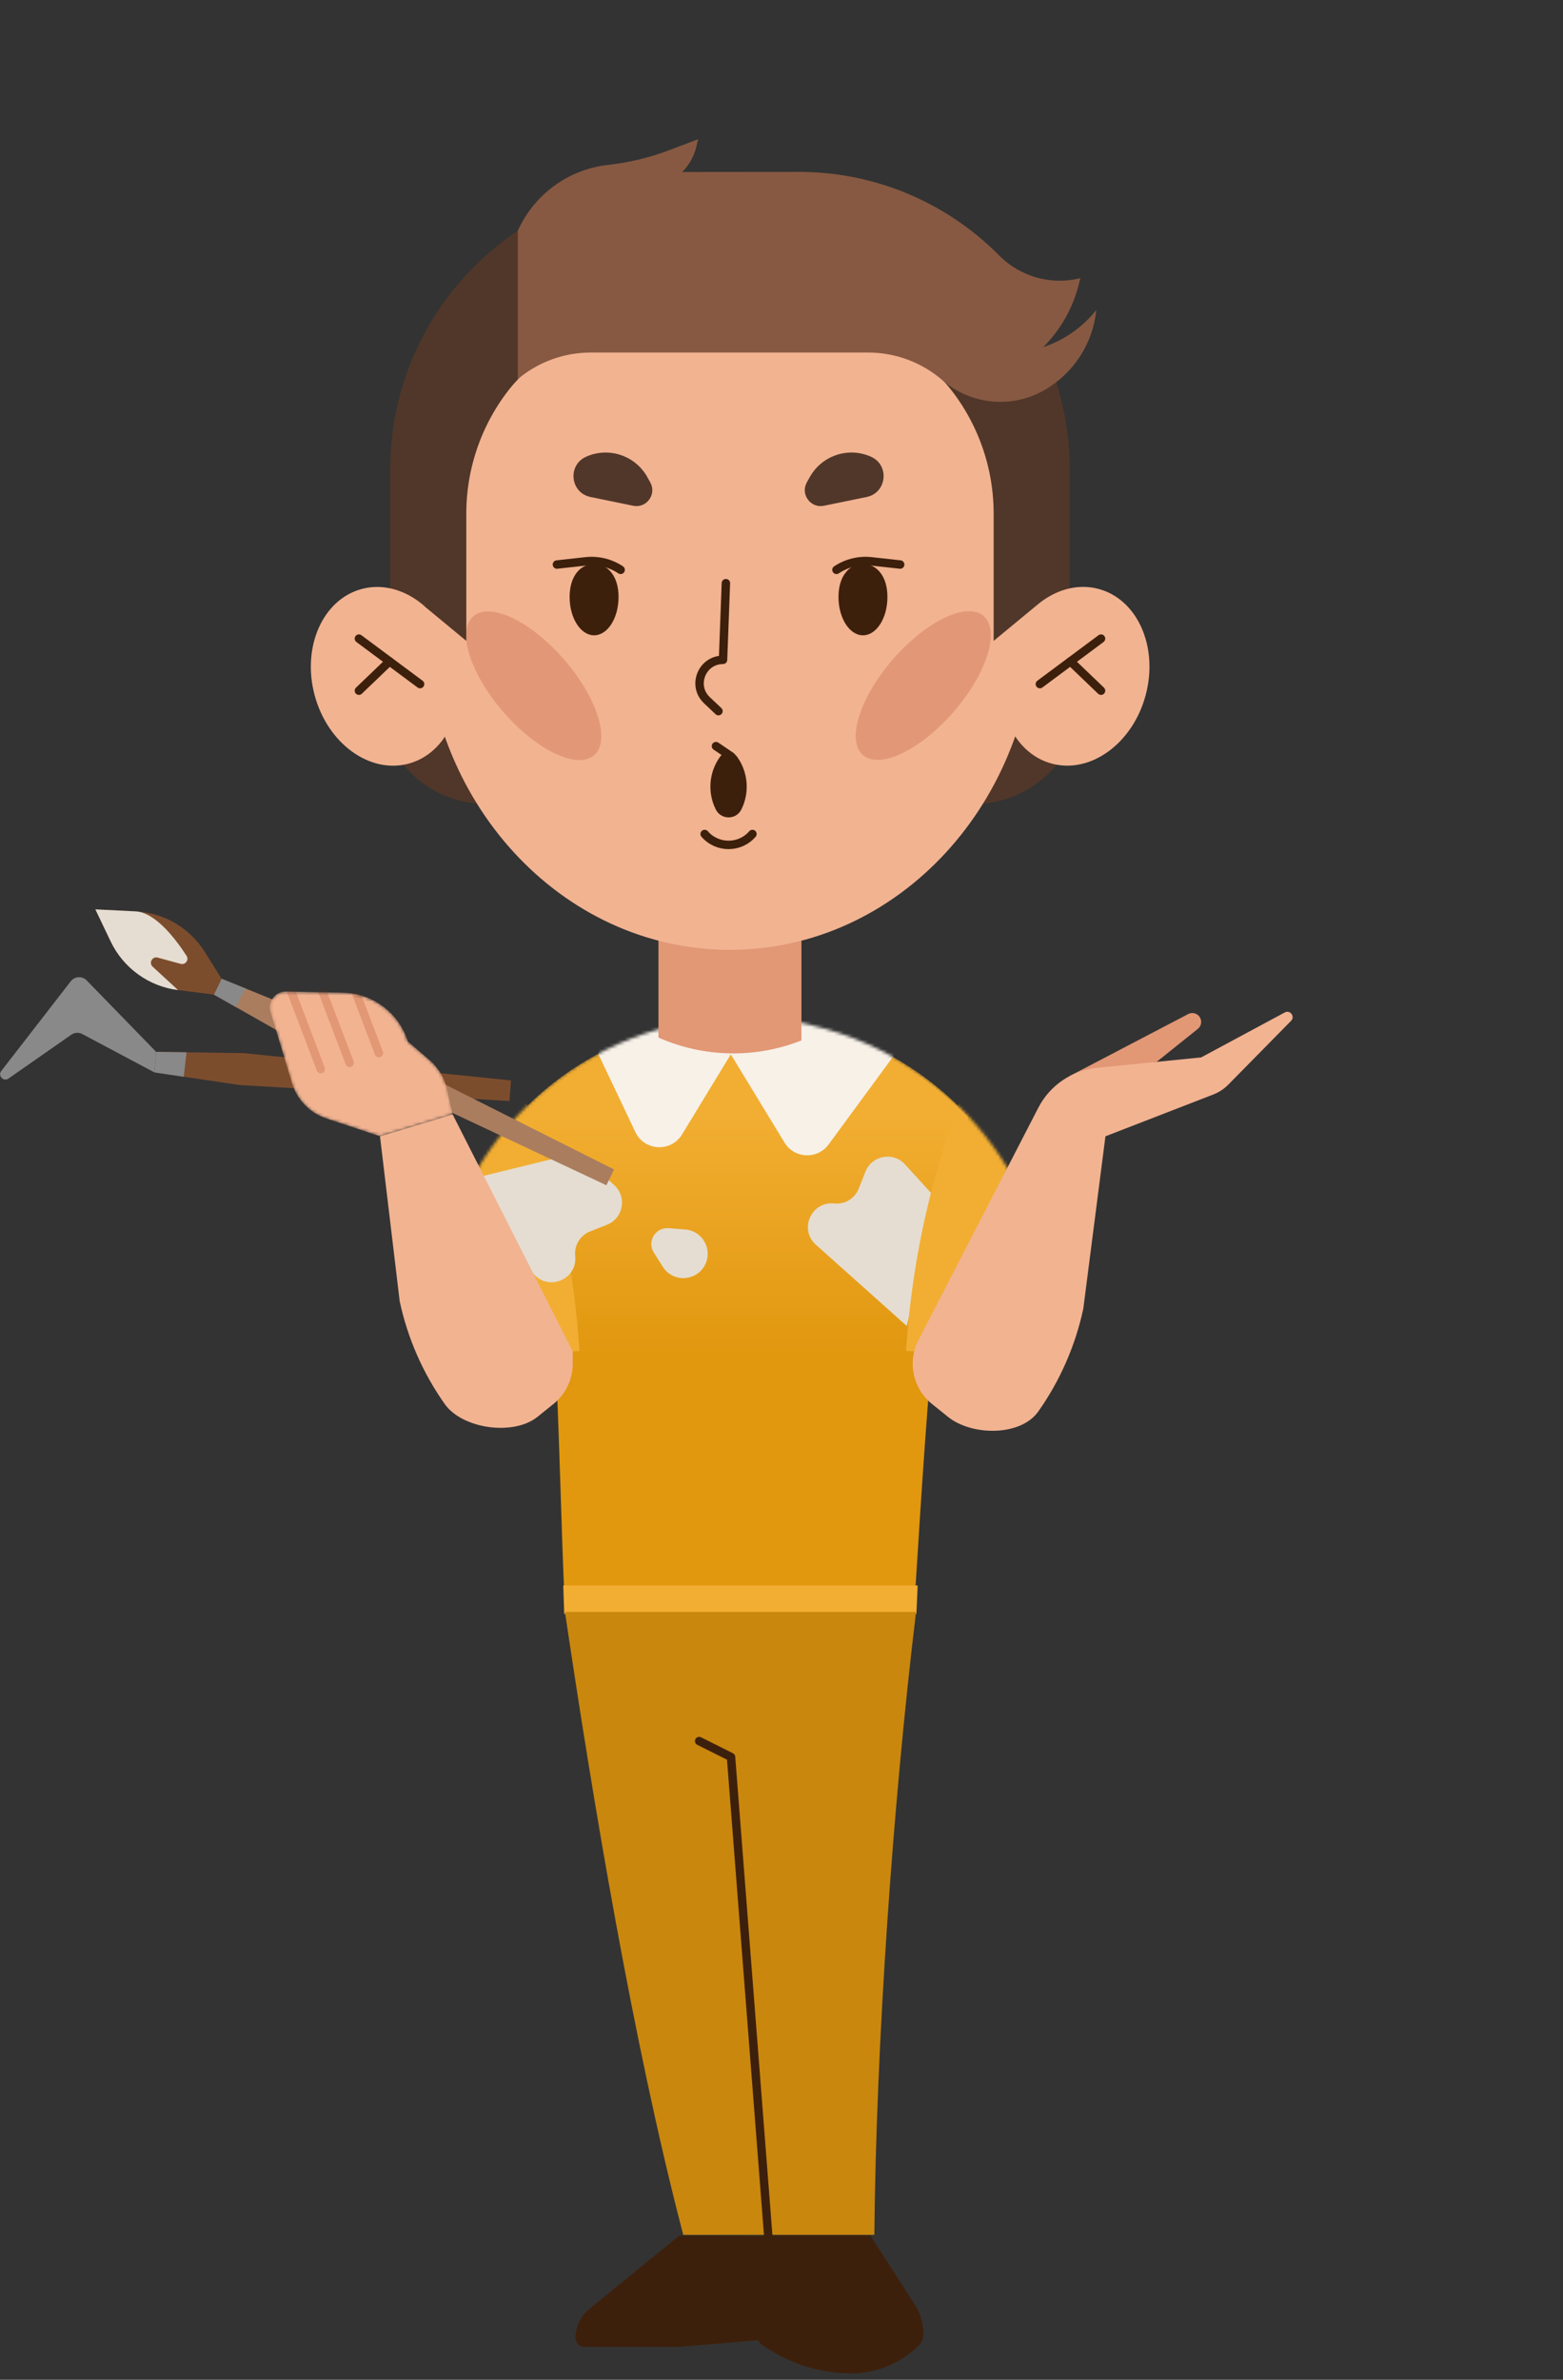 <svg width="494" height="752" viewBox="0 0 494 752" fill="none" xmlns="http://www.w3.org/2000/svg">
<rect x="0" y="0" width="494" height="752" fill="#333333" stroke="none"/>
<path d="M214.324 326.196L236.322 321L258.32 326.196C277.075 330.628 293.405 340.19 306.033 353.105L304.685 356.765C295.932 380.505 290.572 484.782 288.807 510H178.743C176.843 485.461 176.417 381.862 167.892 358.744L166.033 353.696C178.741 340.482 195.284 330.696 214.324 326.196Z" fill="url(#paint0_linear_2456_51543)"/>
<mask id="mask0_2456_51543" style="mask-type:alpha" maskUnits="userSpaceOnUse" x="136" y="318" width="197" height="112">
<path d="M234.759 318.801L212.697 324.053C164.779 335.462 132.633 380.51 137.448 429.535H234.759H332.07C336.869 380.51 304.739 335.462 256.822 324.053L234.759 318.801Z" fill="url(#paint1_linear_2456_51543)"/>
</mask>
<g mask="url(#mask0_2456_51543)">
<path d="M234.759 318.801L212.697 324.053C164.779 335.462 132.633 380.51 137.448 429.535H234.759H332.07C336.869 380.51 304.739 335.462 256.822 324.053L234.759 318.801Z" fill="url(#paint2_linear_2456_51543)"/>
<path d="M211.304 388.095L216.589 388.514C222.009 388.934 225.297 394.722 222.881 399.588C220.213 404.973 212.68 405.359 209.476 400.292L206.64 395.796C204.425 392.306 207.16 387.776 211.304 388.095Z" fill="#E5DDD1"/>
<path d="M189.033 332.915L195.744 316.389L236.011 308L276.278 316.389L282.989 332.915L261.882 361.655C258.342 366.471 251.061 366.152 247.957 361.051L230.978 333.167L215.559 358.484C212.086 364.189 203.68 363.753 200.811 357.729L189.033 332.915Z" fill="#F7F1E8"/>
<path d="M286.586 418.999L257.862 393.329C252.443 388.48 256.419 379.52 263.651 380.292C266.989 380.644 270.16 378.732 271.402 375.611L273.533 370.225C275.58 365.075 282.307 363.85 286.032 367.944L296.317 379.218L286.586 418.999Z" fill="#E5DDD1"/>
<path d="M286.368 426.901L344.218 429.535L311.216 326.453L302.391 350.596C293.415 375.125 288.012 400.829 286.368 426.901Z" fill="#F2AE32"/>
<path d="M183.151 426.901L125.301 429.535L158.303 326.453L167.128 350.596C176.104 375.125 181.506 400.829 183.151 426.901Z" fill="#F2AE32"/>
<path d="M143.086 373.952L168.756 402.676C173.605 408.095 182.564 404.119 181.792 396.887C181.44 393.549 183.353 390.378 186.473 389.136L191.859 387.005C197.01 384.958 198.235 378.231 194.141 374.506L189.477 370.244C185.349 366.469 179.611 365.01 174.175 366.335L143.086 373.952Z" fill="#E5DDD1"/>
</g>
<path d="M289.636 510H178.326L178.033 501H290.033L289.636 510Z" fill="#F2AE32"/>
<path d="M161.524 341.415L161.004 347.924L75.706 342.857L48.828 338.881L49.365 332.371L77.166 332.791L161.524 341.415Z" fill="#7C4D2D"/>
<path d="M48.828 338.881L49.365 332.371L58.962 332.522L58.073 340.257L48.828 338.881Z" fill="#898989"/>
<path d="M48.828 338.883L26.01 326.752C24.903 326.165 23.544 326.249 22.52 326.97L2.689 340.812C1.112 341.919 -0.784 339.923 0.407 338.413L22.353 310.092C23.594 308.481 25.994 308.347 27.403 309.807L49.348 332.373L48.828 338.883Z" fill="#898989"/>
<path d="M194.073 369.551L191.657 374.534L87.669 325.677L67.619 314.285L70.035 309.285L91.913 318.16L194.073 369.551Z" fill="#AA7D5F"/>
<path d="M67.619 314.285L70.035 309.285L77.585 312.355L74.515 318.211L67.619 314.285Z" fill="#898989"/>
<path d="M67.619 314.285L56.294 312.859C47.05 311.702 39.03 305.913 35.003 297.507L30.154 287.357L42.922 287.994C51.848 288.447 60.002 293.229 64.733 300.813L70.018 309.269L67.619 314.285Z" fill="#7C4D2D"/>
<path d="M48.241 305.46L56.278 312.859C47.033 311.702 39.013 305.913 34.986 297.507L30.138 287.357L42.906 287.994C49.197 288.313 55.69 296.954 58.962 302.037C59.801 303.329 58.61 304.974 57.116 304.571L49.801 302.591C48.123 302.155 46.966 304.269 48.241 305.46Z" fill="#E5DDD1"/>
<mask id="mask1_2456_51543" style="mask-type:alpha" maskUnits="userSpaceOnUse" x="85" y="313" width="59" height="47">
<path d="M120.1 359.067L103.087 353.413C97.919 351.685 93.909 347.574 92.332 342.356L85.504 319.807C84.514 316.535 86.997 313.247 90.42 313.314L108.389 313.666C117.835 313.851 126.106 320.075 128.908 329.102L135.736 334.941C138.488 337.289 140.401 340.46 141.206 343.984L143.068 352.155L120.1 359.067Z" fill="#D6936E"/>
</mask>
<g mask="url(#mask1_2456_51543)">
<path d="M120.1 359.066L103.087 353.412C97.919 351.684 93.909 347.573 92.332 342.355L85.504 319.806C84.514 316.534 86.997 313.246 90.42 313.313L108.389 313.665C117.835 313.85 126.106 320.074 128.908 329.101L135.736 334.94C138.488 337.288 140.401 340.459 141.206 343.983L143.068 352.154L120.1 359.066Z" fill="#F2B391"/>
<path d="M101.376 337.825L92.064 313.33" stroke="#A22C08" stroke-opacity="0.2" stroke-width="2.668" stroke-miterlimit="10" stroke-linecap="round" stroke-linejoin="round"/>
<path d="M110.502 335.846L101.19 311.351" stroke="#A22C08" stroke-opacity="0.2" stroke-width="2.668" stroke-miterlimit="10" stroke-linecap="round" stroke-linejoin="round"/>
<path d="M119.747 332.759L110.419 308.263" stroke="#A22C08" stroke-opacity="0.2" stroke-width="2.668" stroke-miterlimit="10" stroke-linecap="round" stroke-linejoin="round"/>
</g>
<path d="M337.825 340.158L375.541 320.444C376.749 319.807 378.242 320.142 379.065 321.233C379.987 322.441 379.769 324.169 378.595 325.109L365.575 335.528L337.825 340.158Z" fill="#F2B391"/>
<path d="M337.825 340.158L375.541 320.444C376.749 319.807 378.242 320.142 379.065 321.233C379.987 322.441 379.769 324.169 378.595 325.109L365.575 335.528L337.825 340.158Z" fill="#A22C08" fill-opacity="0.2"/>
<path d="M290.259 423.511L328.177 350.024C331.818 342.961 338.798 338.213 346.717 337.424L379.635 334.136L406.06 319.925C407.754 319.019 409.398 321.2 408.056 322.576L388.208 342.743C386.866 344.102 385.272 345.159 383.493 345.846L349.384 359.067L342.388 413.535C339.888 425.212 335.056 436.252 328.177 446C322.607 453.919 307.171 453.795 299.621 447.721L294.538 443.627C290.696 440.54 288.464 435.876 288.464 430.943C288.447 428.376 289.068 425.809 290.259 423.511Z" fill="#F2B391"/>
<path d="M181.02 427.02L143.052 352.124L120.1 359.07L126.322 411.165C128.822 422.842 133.654 433.882 140.533 443.63C146.103 451.549 162.313 453.797 169.863 447.723L174.946 443.63C178.788 440.542 181.02 435.878 181.02 430.946V427.02Z" fill="#F2B391"/>
<path d="M214.643 706.452L186.188 729.689C183.453 731.921 181.876 735.26 181.876 738.783C181.876 740.343 183.134 741.602 184.695 741.602H214.643L251.588 738.464C252.997 738.347 254.104 737.172 254.138 735.763C254.255 730.813 253.45 725.898 251.789 721.233L246.538 706.553L214.643 706.452Z" fill="#3D200C"/>
<path d="M244.055 706.368H275.043L289.137 728.212C290.881 730.93 291.821 734.085 291.821 737.306V737.725C291.821 739.118 291.234 740.443 290.194 741.366L289.12 742.322C283.583 747.255 276.436 749.973 269.037 749.973C260.094 749.973 251.336 747.49 243.736 742.809L241.353 741.349C239.911 740.46 239.038 738.883 239.038 737.188C239.038 733.984 239.34 730.779 239.961 727.625L244.055 706.368Z" fill="#3D200C"/>
<path d="M276.344 706.199H215.944L215.441 704.253C200.123 645.195 187.504 569.712 178.562 509.362H289.533L289.449 510C282.235 569.93 276.898 645.85 276.344 706.199Z" fill="#C9870D"/>
<path d="M242.789 706.201L231.044 555.201L220.978 550.167" stroke="#3D200C" stroke-width="2.665" stroke-miterlimit="10" stroke-linecap="round" stroke-linejoin="round"/>
<path d="M247.492 57.707H213.937C163.906 57.707 123.337 98.276 123.337 148.307V195.285H338.092V148.307C338.092 98.276 297.524 57.707 247.492 57.707Z" fill="#513729"/>
<path d="M307.892 254.009C326.425 254.009 341.448 238.985 341.448 220.453C341.448 201.921 326.425 186.897 307.892 186.897C289.36 186.897 274.337 201.921 274.337 220.453C274.337 238.985 289.36 254.009 307.892 254.009Z" fill="#513729"/>
<path d="M153.537 254.009C172.069 254.009 187.093 238.985 187.093 220.453C187.093 201.921 172.069 186.897 153.537 186.897C135.005 186.897 119.981 201.921 119.981 220.453C119.981 238.985 135.005 254.009 153.537 254.009Z" fill="#513729"/>
<path d="M253.298 328.768C238.819 334.49 222.662 334.204 208.384 327.98L208.115 327.862V261.473H253.298V328.768Z" fill="#F2B391"/>
<path d="M253.298 328.768C238.819 334.49 222.662 334.204 208.384 327.98L208.115 327.862V261.473H253.298V328.768Z" fill="#A22C08" fill-opacity="0.2"/>
<path d="M362.092 219.682C366.187 204.442 359.538 189.409 347.242 186.105C334.946 182.801 321.658 192.478 317.563 207.718C313.468 222.959 320.116 237.992 332.413 241.296C344.709 244.6 357.997 234.923 362.092 219.682Z" fill="#F2B391"/>
<path d="M347.991 201.796L328.663 216.174" stroke="#3D200C" stroke-width="2.668" stroke-miterlimit="10" stroke-linecap="round" stroke-linejoin="round"/>
<path d="M338.328 208.993L347.992 218.255" stroke="#3D200C" stroke-width="2.668" stroke-miterlimit="10" stroke-linecap="round" stroke-linejoin="round"/>
<path d="M129.127 241.312C141.423 238.008 148.071 222.975 143.976 207.735C139.881 192.494 126.594 182.817 114.297 186.121C102.001 189.425 95.353 204.458 99.448 219.699C103.543 234.939 116.83 244.616 129.127 241.312Z" fill="#F2B391"/>
<path d="M113.438 201.796L132.767 216.174" stroke="#3D200C" stroke-width="2.668" stroke-miterlimit="10" stroke-linecap="round" stroke-linejoin="round"/>
<path d="M123.102 208.993L113.438 218.255" stroke="#3D200C" stroke-width="2.668" stroke-miterlimit="10" stroke-linecap="round" stroke-linejoin="round"/>
<path d="M230.714 300.146C283.995 300.146 327.187 253.198 327.187 195.285C327.187 137.372 283.995 90.424 230.714 90.424C177.434 90.424 134.242 137.372 134.242 195.285C134.242 253.198 177.434 300.146 230.714 300.146Z" fill="#F2B391"/>
<path d="M163.67 119.786C153.184 131.463 147.379 146.597 147.379 162.284V202.517L134.242 191.662V121.162L163.67 119.786ZM297.758 119.786C308.245 131.463 314.05 146.597 314.05 162.284V202.517L327.187 191.662V121.162L297.758 119.786Z" fill="#513729"/>
<path d="M163.67 119.785C170.129 114.366 178.3 111.396 186.723 111.396H274.37C282.994 111.396 291.349 114.5 297.876 120.154C306.885 127.956 319.854 129.198 330.173 123.225L330.223 123.191C339.384 117.889 345.441 108.494 346.498 97.957L346.414 98.058C342.085 103.46 336.297 107.504 329.72 109.702C335.206 104.215 339.098 97.337 340.978 89.803L341.447 87.907L341.011 88.008C331.968 90.105 322.489 87.404 315.912 80.844L315.442 80.374C298.698 63.63 276.031 54.268 252.424 54.318C234.036 54.352 215.614 54.352 215.614 54.352C217.812 52.154 219.355 49.402 220.077 46.382L220.647 44L211.571 47.439C205.346 49.805 198.836 51.365 192.209 52.104C179.676 53.496 168.821 61.415 163.653 72.925V119.785H163.67Z" fill="#875942"/>
<path d="M195.501 188.639C195.501 195.317 192.045 200.753 187.767 200.753C183.505 200.753 180.032 195.317 180.032 188.639C180.032 181.961 183.488 178.22 187.767 178.22C192.045 178.22 195.501 181.961 195.501 188.639Z" fill="#3D200C"/>
<path d="M176.022 178.39L185.116 177.383C188.992 176.947 192.918 177.903 196.156 180.067" stroke="#3D200C" stroke-width="2.668" stroke-miterlimit="10" stroke-linecap="round" stroke-linejoin="round"/>
<path d="M280.48 188.639C280.48 195.317 277.024 200.753 272.745 200.753C268.484 200.753 265.011 195.317 265.011 188.639C265.011 181.961 268.467 178.22 272.745 178.22C277.024 178.22 280.48 181.961 280.48 188.639Z" fill="#3D200C"/>
<path d="M264.373 180.067C267.628 177.903 271.537 176.947 275.413 177.383L284.506 178.39" stroke="#3D200C" stroke-width="2.668" stroke-miterlimit="10" stroke-linecap="round" stroke-linejoin="round"/>
<g opacity="0.2">
<path d="M301.386 224.95C311.922 212.819 316.175 199.261 310.886 194.668C305.597 190.075 292.769 196.185 282.233 208.316C271.698 220.447 267.445 234.005 272.734 238.598C278.023 243.191 290.851 237.081 301.386 224.95Z" fill="#A22C08"/>
</g>
<g opacity="0.2">
<path d="M187.762 238.659C193.051 234.066 188.798 220.508 178.262 208.377C167.727 196.246 154.899 190.136 149.61 194.729C144.321 199.322 148.574 212.88 159.109 225.011C169.645 237.142 182.473 243.252 187.762 238.659Z" fill="#A22C08"/>
</g>
<path d="M229.425 184.279L228.519 208.506C221.825 208.506 218.57 216.677 223.436 221.274L227.077 224.714" stroke="#3D200C" stroke-width="2.668" stroke-miterlimit="10" stroke-linecap="round" stroke-linejoin="round"/>
<path d="M273.887 157.049L260.414 159.818C256.203 160.69 252.915 156.21 254.995 152.452L255.918 150.791C259.71 143.946 268.099 141.127 275.246 144.298L275.263 144.315C281.252 146.966 280.313 155.741 273.887 157.049Z" fill="#513729"/>
<path d="M186.642 157.049L200.114 159.818C204.326 160.69 207.614 156.21 205.534 152.452L204.611 150.791C200.819 143.946 192.43 141.127 185.283 144.298L185.266 144.315C179.276 146.966 180.216 155.741 186.642 157.049Z" fill="#513729"/>
<path d="M222.714 263.539C226.69 268.136 233.838 268.136 237.814 263.539" stroke="#3D200C" stroke-width="2.668" stroke-miterlimit="10" stroke-linecap="round" stroke-linejoin="round"/>
<path d="M234.308 255.802C232.647 259.124 227.899 259.124 226.238 255.802C223.554 250.45 224.057 244.041 227.547 239.175C228.889 237.296 231.674 237.296 233 239.175C236.473 244.041 236.976 250.45 234.308 255.802Z" fill="#3D200C"/>
<path d="M226.288 235.769L231.103 239.041" stroke="#3D200C" stroke-width="2.668" stroke-miterlimit="10" stroke-linecap="round" stroke-linejoin="round"/>
<defs>
<linearGradient id="paint0_linear_2456_51543" x1="234.463" y1="430.574" x2="234.463" y2="321" gradientUnits="userSpaceOnUse">
<stop stop-color="#E1970E"/>
<stop offset="0.7" stop-color="#F2AE32"/>
</linearGradient>
<linearGradient id="paint1_linear_2456_51543" x1="234.759" y1="429.535" x2="234.759" y2="318.801" gradientUnits="userSpaceOnUse">
<stop stop-color="#E1970E"/>
<stop offset="0.7" stop-color="#F2AE32"/>
</linearGradient>
<linearGradient id="paint2_linear_2456_51543" x1="234.759" y1="429.535" x2="234.759" y2="318.801" gradientUnits="userSpaceOnUse">
<stop stop-color="#E1970E"/>
<stop offset="0.7" stop-color="#F2AE32"/>
</linearGradient>
</defs>
</svg>
